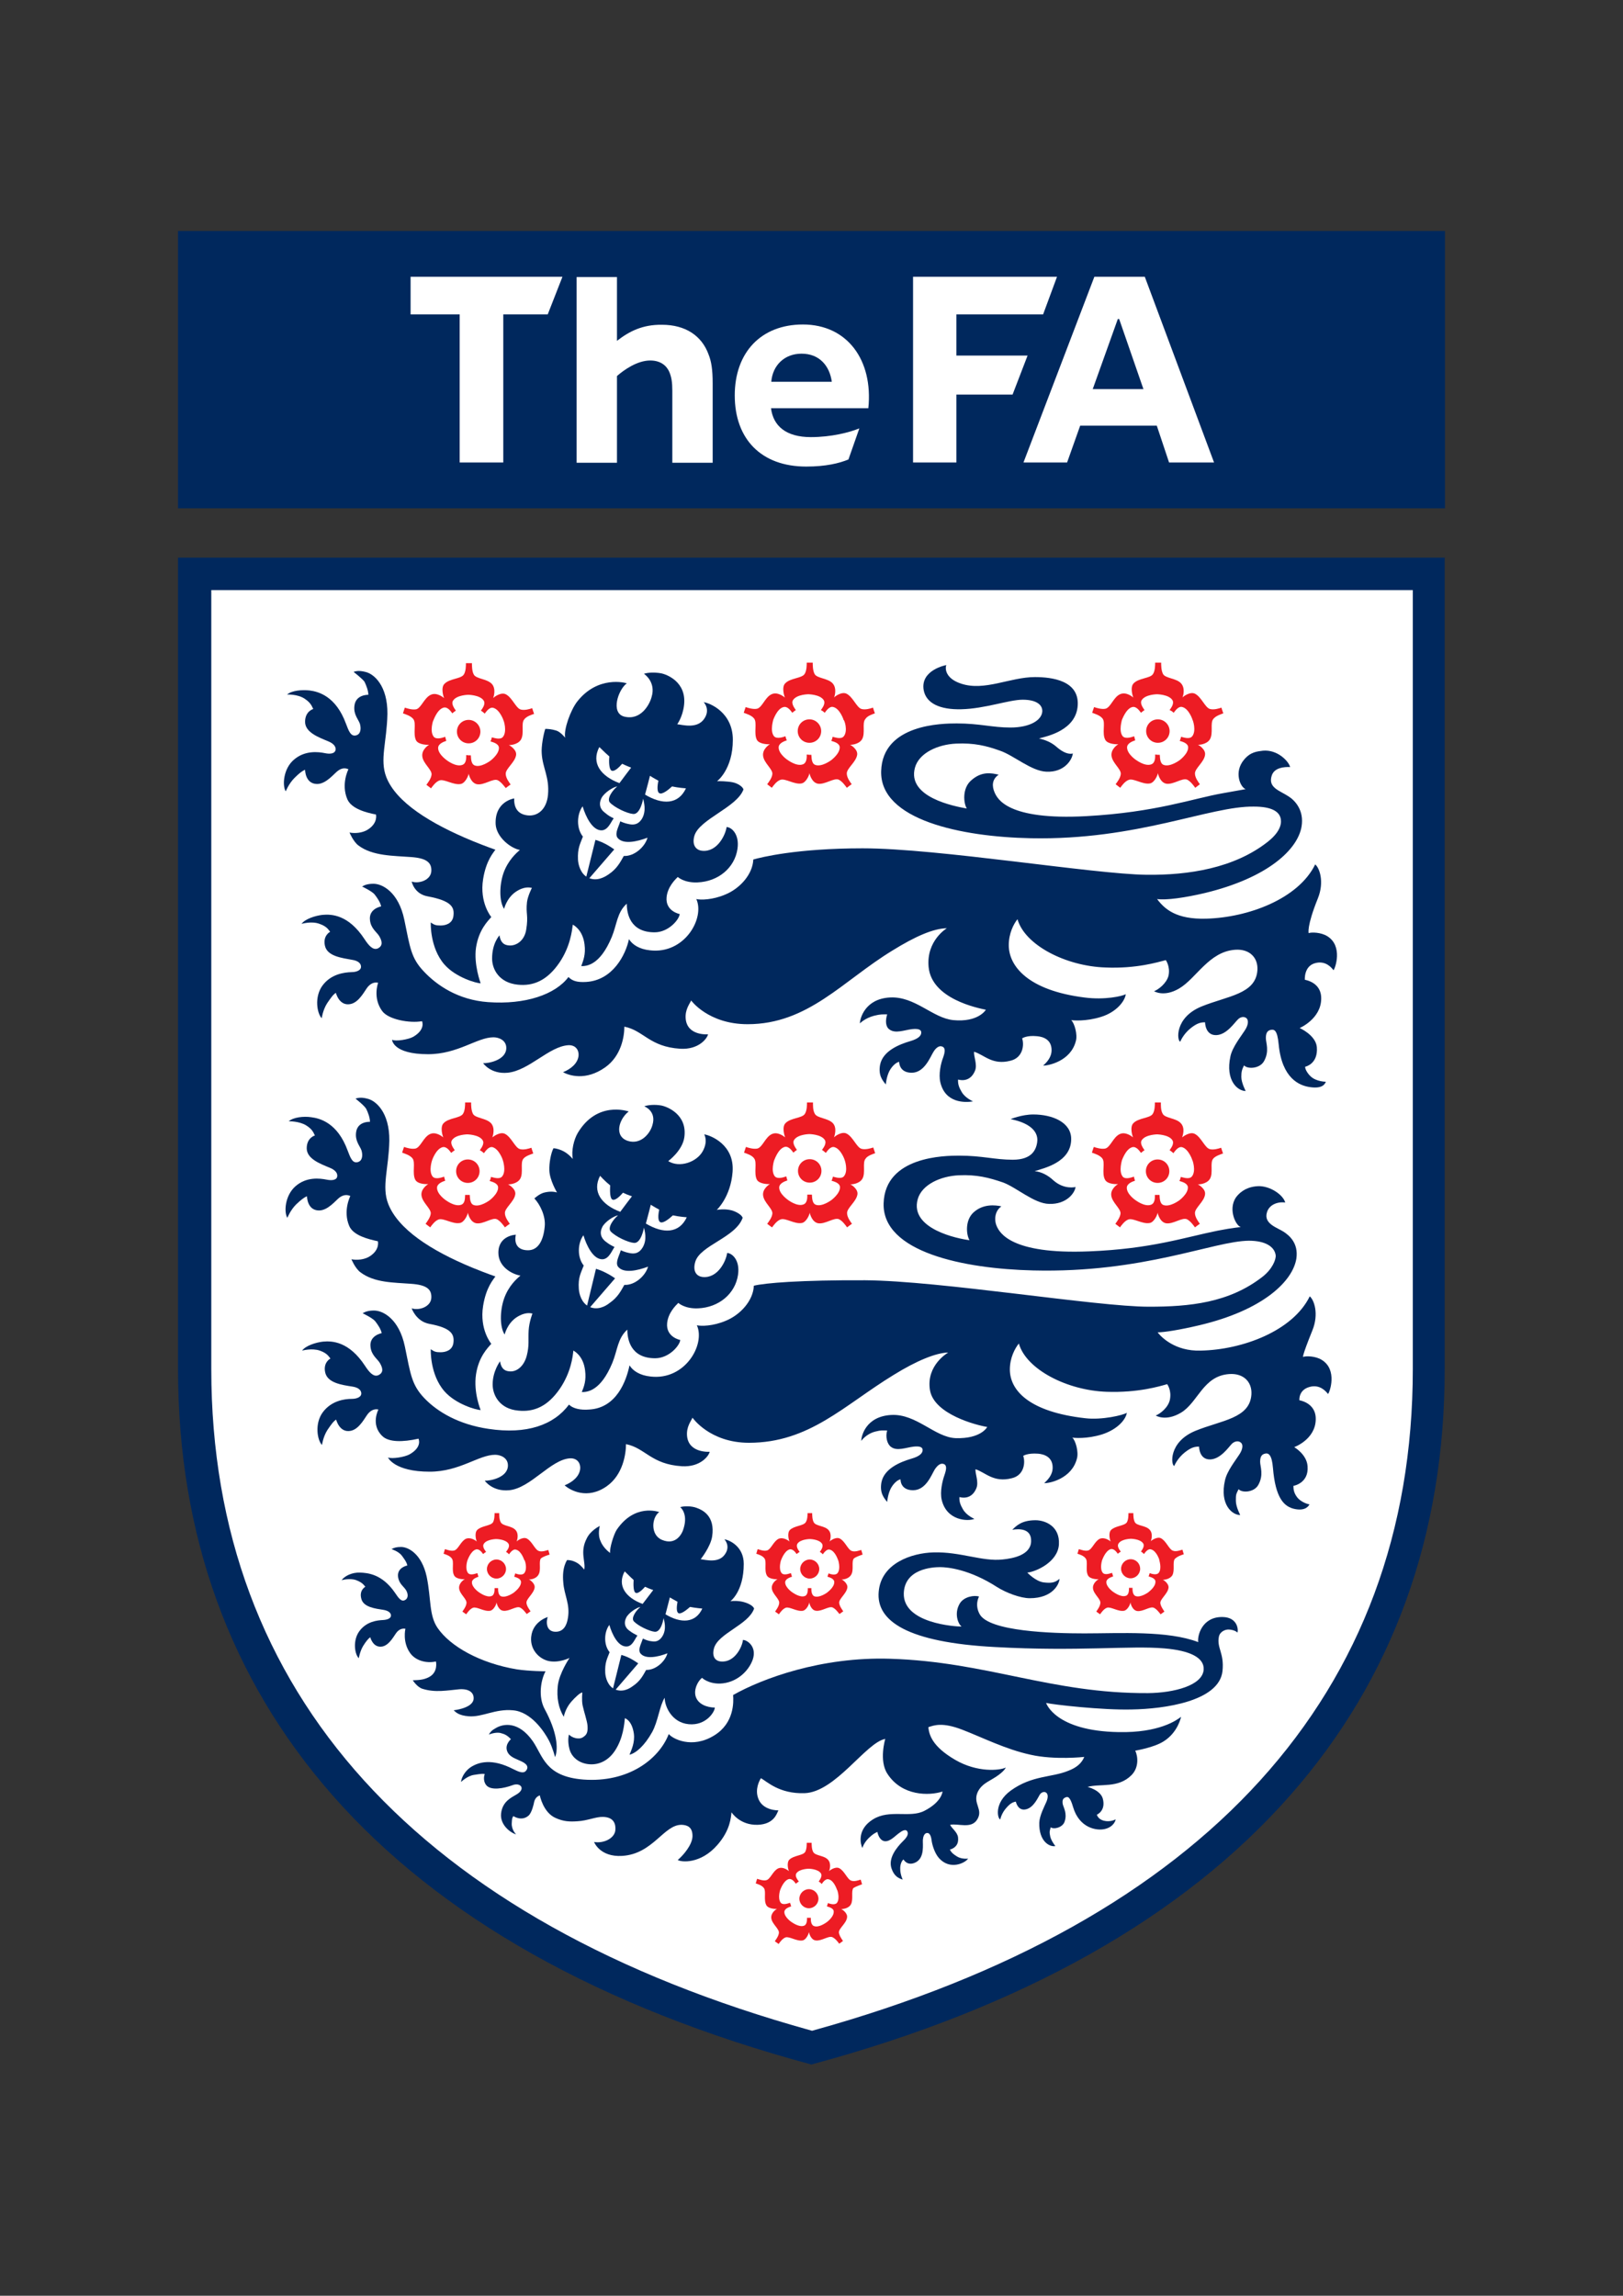 <?xml version="1.0" encoding="UTF-8"?> <svg xmlns="http://www.w3.org/2000/svg" xmlns:xlink="http://www.w3.org/1999/xlink" version="1.1" id="Layer_1" x="0px" y="0px" viewBox="0 0 595.3 841.9" style="enable-background:new 0 0 595.3 841.9;" xml:space="preserve"><rect x="0" y="0" width="595.3" height="841.9" fill="#333333" stroke="none"/> <style type="text/css"> .st0{fill:#00285D;} .st1{fill:#FFFFFF;} .st2{fill:#ED1C24;} </style> <g id="text4313"> </g> <g> <rect x="65.3" y="84.7" class="st0" width="464.7" height="101.7"></rect> <polygon class="st1" points="150.6,101.5 150.6,115.3 168.6,115.3 168.6,169.6 184.6,169.6 184.6,115.3 200.9,115.3 206.3,101.5 "></polygon> <path class="st1" d="M226.3,125v-23.4h-14.8v68.1h14.8v-31.8c2.5-2.2,7.4-5.7,12.2-5.7c3.8,0,6,1.9,7,4.2c0.8,1.9,1.1,3.8,1.1,6.9 v26.4h14.8v-29.1c0-5.2-0.5-8.1-1.5-10.6c-2.5-6.9-8.5-10.9-17.1-10.9C235.7,119,230.8,121.5,226.3,125"></path> <polygon class="st1" points="350.8,130.4 350.8,115.3 382.6,115.3 387.7,101.5 334.9,101.5 334.9,169.6 350.8,169.6 350.8,144.7 371.4,144.7 376.9,130.4 "></polygon> <path class="st1" d="M294.5,119c-15.4,0-25,10.3-25,26c0,16,9.7,26.1,26.2,26.1c7.2,0,12.1-1.2,15.5-2.6l4-11.4 c-3.7,1.5-10.3,3.2-17.8,3.2c-9.1,0-13.8-4.1-14.6-10.6h35.7C320.3,132.1,310.8,119,294.5,119 M282.9,140 c0.5-6.1,4.9-10.3,11.1-10.3c6.6,0,10.3,4.5,11.1,10.3H282.9z"></path> <path class="st1" d="M419.9,101.5h-18.5l-26,68.1h16l4.8-13.5h28.1l4.5,13.5h16.5L419.9,101.5z M400.8,142.7L410,117h0.5l8.9,25.7 H400.8z"></path> <path class="st1" d="M522.5,503.4c0,121.1-77.6,206.7-224.3,247.3l-0.3,0.1h-0.2h-0.1l-0.3-0.1C150.5,710.1,72.9,624.5,72.9,503.4 V211.9h449.5V503.4z"></path> <path class="st0" d="M65.3,204.5v297.7c0,60.8,19.1,113.4,56.6,156.1c39.3,44.8,98.5,78,175.7,98.8 c77.3-20.8,136.4-54.1,175.7-98.8c37.6-42.7,56.6-95.3,56.6-156.1V204.5H65.3z M518.2,502.1c0,118.8-76,202.6-219.9,242.5l-0.3,0.1 h-0.2h-0.1l-0.3-0.1C153.6,704.7,77.5,620.9,77.5,502.1V216.4h440.7V502.1z"></path> <path class="st0" d="M249.5,552.7c1.2-0.4,4.1-0.5,6.1,0.3c1.9,0.7,6.8,2.8,5.6,10.5c-0.6,3.8-4.2,8.3-4.2,8.3 c1.8,0.2,6.6,1.6,8.9-1.8c2.2-3.1-0.2-5.5-0.2-5.5c2,0.3,7.1,2.7,7.1,9c0,10.2-4.9,13.7-4.9,13.7c0.4-0.1,3-0.3,5.2,0.4 c1.7,0.5,3.2,1.4,3.5,2.3c-2.1,6-13.1,9-14.7,14.5c-0.8,2.8,0.2,4.7,2.5,4.9c5.1,0.5,7.9-5.5,8.1-7.9c1.6,0,5.2,2.5,3.6,7.2 c-1.6,4.5-6.2,8.6-12,8.8c-4.4,0.1-6.6-2.1-6.6-2.1c-1.6,1.2-3.9,5.4-1.5,8.4c2.1,2.6,6.2,2.5,6.2,2.5c-0.1,1.7-3.3,6.7-9.6,6.1 c-6.2-0.6-8.8-6.5-8.8-9.7c-1.9,3-2.4,8.6-4.6,12.6c-2.8,5-5.9,7.7-8.3,8.3c0.7-1.8,2-4.4,1.6-7.7c-0.7-5-3.3-5.7-3.3-5.7 c-0.2,2-0.6,7.2-3.5,11.7c-2.4,3.8-5.9,5.4-9.3,5.2c-3.9-0.2-6.9-2.6-7.6-5.9c-0.4-1.6-0.5-3.7-0.1-5c1,1.1,3.5,2,5.1,1 c1.2-0.8,1.9-1.5,1.7-4.2c-0.1-1.7-1.3-5.1-1.8-7.5c-0.4-2-0.1-4.7-0.1-4.7c-0.7-0.1-2.6,1.7-4.1,3.4c-2.3,2.7-2.7,5.5-2.7,5.5 c-1.9-3.1-2.7-7-2.2-11.4c0.5-4.6,4.3-10.2,4.3-10.2s-4,2-7.8,1.1c-2.9-0.7-6.1-3.4-6.3-7.6c-0.2-6.7,6.1-8.5,6.1-8.5 c-0.6,1.6-0.7,5.4,2.9,5.4c3,0,4.1-2.5,4.5-5c0.9-5.2-1.4-8.4-1.7-13.2c-0.2-2.2-0.2-5.5,1.4-8.1c1,0,2.2,0.2,3.6,1 c1.2,0.6,2.7,2.5,2.7,2.5c0.6-2.9-1.7-6.4,0.9-11.4c1.4-3,4.8-4.6,4.8-4.6s-0.9,3.2,0.3,5.6c1,2.6,3.5,4.3,3.5,4.3 c-0.3-1.6,1.3-6.8,2.4-8.5c6.6-9.7,15.2-6.6,15.6-6.5c-2.8,2-3.3,8.4,1,10.2c5,2.1,7.4-2,8-4.4 C252.4,554.9,249.5,552.7,249.5,552.7"></path> <path class="st1" d="M253.1,589.3c-1.4,1.2-3.3,2.7-4.2,2.3c-0.9-0.4-0.7-2.5-0.4-4.2c-1.7-0.9-2.8-1.6-2.8-1.6s-1.1,4.3-1.6,6.2 c5.6,3.4,11,3.3,13.5-2.1C257.6,589.9,255.2,589.7,253.1,589.3"></path> <path class="st1" d="M232.4,579.4c-0.1,1.8-0.1,4.2,0.7,4.7c0.9,0.5,2.4-1,3.5-2.2c1.7,0.8,3,1.2,3,1.2s-2.7,3.5-3.9,5.1 c-6.2-2.3-9.4-6.7-6.6-11.9C229.2,576.2,230.8,578,232.4,579.4"></path> <path class="st1" d="M225.3,619.4c-2.4-1.2-3.2-4.2-3.3-5.9c-0.2-3.8,0.7-5.2,1.6-7.6c-2.3-2.8-2-7.5-0.1-10c1,3.4,3.2,8.1,6.4,7.9 c2.1-0.1,2.9-2.7,3.9-4c-1.2-0.7-1.5-0.7-3.1-1.9c-1.6-1.2-1.9-2.9-1-4.7c0.9-1.8,3.9-3.7,5.2-3.9c-1.4,1.1-3.6,4-2.4,5.3 c1.6,1.7,5.7,3.6,7.6,3.8c2.5,0.3,3.3-5,3.3-5c0.2,0.9,1.2,3.9-0.4,6.6c-1,1.6-2.2,2.2-3.9,1.9c-1-0.1-1.8-0.3-3.3-1 c-0.6,1.9-1.8,3.8-1,5.3c1.8,2.5,6.7,1.4,10,0.1c-0.8,3-4.3,6.2-7.8,6.1c-1.1,1.9-2.1,4.1-5,6C230.8,619.3,228.2,620.8,225.3,619.4 "></path> <path class="st0" d="M129.7,246.4c1.1-0.4,2.3-0.5,4.3,0c3.2,0.7,8.2,5.1,8.1,15.4c-0.2,10.3-2.9,16.8-0.4,23.2 c3.6,9.2,16.1,17,31.6,23.4c5.4,2.2,8.4,3.2,8.4,3.2c-0.7,1.1-3.4,3.9-4.5,10.8c-1.4,8.7,3,13.9,3,13.9c-1.3,1.5-4.6,4.7-5.6,11.2 c-0.9,6.2,1.7,13.1,1.7,13.1c-1.5,0-9.1-2.1-13.3-6.9c-5.4-6.2-5-15.4-5-15.4c1.3,0.9,1.9,1.1,3.6,1.1c1.7,0,4.3-0.6,4.7-3.4 c0.4-3.1-0.3-5.6-9.5-7.3c-4.9-0.9-5.8-5.4-5.8-5.4c2.8,0.9,7-0.6,7.2-3.8c0.2-3.2-1.8-4.8-7.4-5.2c-6.3-0.5-14.2-0.3-19.4-4.3 c-1.9-1.5-3.2-4.7-3.2-4.7c1.9,0.4,4.9,0.2,6.9-1.2c3.6-2.4,2.8-5.4,2.8-5.4c-3.6-0.7-9-2.1-10.5-5.6c-2.4-5.6,0.4-11,0.4-11 c-1.3-0.6-2.6-0.4-3.9,0.6c-1.3,0.9-4.3,4.9-7.7,4.8c-4.3-0.1-4.3-5.2-4.3-5.2c-1.1,0.4-2.3,1.4-3.9,3c-2.1,2.1-3.2,4.9-3.2,4.9 c-1.3-2.1-0.9-8.3,3-11.6c4-3.5,9-2.9,11.4-2.4c1.9,0.4,3.7,0.2,3.9-1.3c0.1-1.1-0.7-2.2-2.6-3c-3.6-1.5-8.6-3.3-8.6-7.2 c0-3.9,3-4.7,3-4.7c-0.4-0.6-0.6-2.1-3.2-3.8c-2.6-1.7-6.4-1.5-6.4-1.5c1.7-1.5,5.5-1.8,8.2-1.5c3.3,0.4,9.7,2.1,13.4,12.2 c1,2.6,1.7,4.7,3.6,4.3c1.9-0.4,2-2.6,1.5-4.3c-0.6-1.7-2.4-3.4-2-6.6c0.5-4.2,5.1-4,5.1-4c0-1.5-0.7-3.3-1.4-4.8 C132.8,248.8,129.7,246.4,129.7,246.4"></path> <path class="st0" d="M151.6,380.2c4.6-2.7,3.2-5.7,3.2-5.7c-4.6,0.8-12.3-0.6-14.6-3.7c-3.6-4.9-1.5-10.4-1.5-10.4 c-1.4-0.3-2.6,0.2-3.7,1.4c-1.1,1.2-3.1,5.7-6.4,6.4c-4.2,0.9-5.4-4.1-5.4-4.1c-1,0.6-1.9,1.9-3.2,3.8c-1.6,2.5-2,5.5-2,5.5 c-1.7-1.7-2.8-7.8,0.3-12c3.2-4.3,8.1-4.8,10.6-4.9c1.9,0,3.7-0.7,3.5-2.2c-0.1-1.1-1.2-2-3.2-2.3c-3.8-0.7-9.1-1.3-10-5.1 c-0.9-3.8,1.9-5.2,1.9-5.2c-0.5-0.5-1-1.9-3.9-2.9c-2.9-1.1-6.6,0-6.6,0c1.3-1.8,5-3,7.7-3.3c3.3-0.3,9.5-0.1,15.4,8.9 c1.5,2.3,3.1,4.2,4.9,3.4c2-1,1.5-2.8,0.5-4.5c-0.9-1.5-3.1-2.8-3.4-5.9c-0.5-4.2,4.1-5,4.1-5c-0.3-1.5-1.4-3.1-2.4-4.4 c-1-1.2-4.6-2.9-4.6-2.9c1-0.6,2.2-1,4.2-1c3.3,0,9.2,3.1,11.3,13.2c2.1,10.1,2.4,14,7.2,19c4.7,5,12.5,10.4,23.5,11.2 c13.7,1,24.7-2.8,29.5-9.2c1.4,1.4,3.1,2,6.5,1.8c9.8-0.6,14.5-10,15.7-15.7c1.2,2,3.8,3.7,7.7,4.1c12.7,1.5,20.2-11.8,17-18.8 c1.6,0.4,6,0.3,10.5-1.6c5.5-2.2,10.2-7.5,10.4-12.9c2.8-0.8,15.9-4.1,40.1-4.1c27.7,0,84.9,9.5,104.1,9.7 c15.4,0.2,32.2-2.4,44.5-12.1c4.2-3.3,5.1-6.2,4.8-8.2c-0.4-3-3.6-4.7-9.8-4.7c-16.2-0.3-42.7,12.4-81.9,11.6 c-25.5-0.5-55.4-6.7-54.9-24.6c0.5-17.3,22.5-17.5,27.7-17.5c8.5,0,13,1.5,19.7,1.5c7.2,0,11.5-2.7,11.7-5.9 c0.1-2.4-2.1-4.3-7.2-4.3c-5,0-13.8,3.3-22.5,3.5c-7.9,0.2-12.9-2.2-13.8-7c-1.3-7.4,8.2-9.2,8.3-9.2c-0.5,1.2-0.4,4.9,5.4,6.8 c8.6,2.9,18-2.4,27.1-2.4c6.3,0,16.2,1.3,15.7,10.3c-0.5,9.2-11.2,11.4-14.2,12.2c2.1,0.5,4.3,1.3,6.2,2.9c4,3.6,6.2,2.6,6.2,2.6 c-0.2,2.2-3,7-9.7,6.7c-5.5-0.2-12-6-17-7.7c-5-1.8-9.5-2.9-16.1-2.6c-6.7,0.3-13.6,3.4-15.1,8.8c-3,10.9,14.5,14.2,19,15 c-1.2-2-1.7-7.3,1.5-10.2c3.9-3.6,7.6-2.8,10.2-2.2c-2.5,1.7-2.5,4.2-1.5,6.5c1,2.2,4.5,10.3,33.7,8.7c25.5-1.4,39.1-6.5,50-8.4 c6.7-1.2,8.4-1.5,8.4-1.5c-2-0.7-4.4-6.3-0.6-10.8c2.4-2.9,4.8-3,6.9-3.3c5.4-0.5,9.5,3.9,10,6c-2.2-0.1-5.7,0.2-6.7,3 c-1.6,4.6,2.9,5.6,6.2,7.8c2.2,1.4,5.7,5,4.7,11c-1.4,8.4-12.3,18.8-35.5,24.4c-7.2,1.7-14.2,2.7-17.5,2.2c2.8,3.7,7,7.5,18,7.2 c15.3-0.4,33.8-7.2,40-19.9c1.6,1.3,3.4,6.4,1,12.4c-4.2,10.4-3.4,12.8-3.4,12.8c1.1-0.4,4.5-0.3,6.8,1.1c5.9,3.6,2.9,12,2.3,12.5 c-0.8-1.1-3-3.6-6.7-2.6c-4.2,1.1-3.8,6.1-3.8,6.1c3.3,0.7,6.1,2.8,6,7c-0.1,7.4-7.9,10.7-7.9,10.7s5.9,2.6,6.3,7 c0.5,6.3-4.3,7.2-4.3,7.2c0,1.1,1.1,2.7,2.1,3.6c2.1,1.9,5.5,1.9,5.5,1.9c-0.3,0.8-1.2,2.6-5.6,2c-4.1-0.5-10.5-3.2-11.7-15.7 c-0.5-5.3-1.6-5.6-3-5.3c-1.2,0.3-1.7,1.2-1.7,3c0,1.7,1.4,4.8-0.7,8.5c-1.6,2.8-6.1,2.9-7.3,1.5c-0.8,1.5-1,2.5-1,4.2 c0,2.2,1.6,5.2,1.6,5.2c-3,0-7.5-3.9-5.6-12.7c0.7-3.4,4-7.5,5.2-9.4c1.5-2.2,1.4-3.8,0.8-4.5c-0.8-0.8-2.2-0.7-3.2,0.3 c-1.3,1.2-4.1,5.6-7.9,5.8c-4.2,0.2-4.2-4.7-4.2-4.7c-1.6,0-2.9,0.3-5.2,2.1c-2.8,2.2-3.9,5-3.9,5c-1.2-0.2-2.2-8.8,7.8-12.9 c9.6-3.9,19.9-4.5,20.5-13.3c0.3-4.7-3-7.9-8.2-7.5c-9.6,0.7-14.2,10.5-20.5,14.2c-5.6,3.3-9.2,1-9.2,1c1.6-0.6,4.6-2.9,5.3-5.7 c0.7-3.4-1-5.7-1-5.7c-2.8,0.7-10.7,3.2-22.2,2.7c-14.5-0.5-29.5-8.2-32.2-17.7c-1.4,1.7-3.2,5.2-3.2,9.5c0,7.8,7.2,16.6,27.7,19.2 c7.6,1,14-0.5,15.2-1.2c-0.2,2.3-3.2,6.5-9,8.3c-5.7,1.8-10.5,1.3-11,1.2c1.2,1.1,2.4,5.3,1.7,7.7c-1.9,7.4-10.1,9-12,9 c1.3-1.2,3.1-3,3.1-5.7c0-3.9-3.1-4.9-5.3-5.1c-3.9-0.4-5.5,0.8-5.5,0.8c0.8,2.2,0.4,7.1-4.3,8.2c-6.6,1.7-9.5-2.1-13.3-3.3 c-0.3,1.5,1.3,4.7,0.3,7c-1.2,2.9-3.5,3.9-6.2,3.2c-0.1,1.9,0.5,3.1,1.3,4.5c1.3,2.3,4.2,3.5,4.2,3.5c-2.9,0.5-10.2,0.7-12-7 c-0.7-3,0.2-7,1-9c0.7-2,1-3.6-0.3-4.1c-1.2-0.5-2.4,0.6-3.2,1.9c-1.2,1.9-3.3,7.7-8,7.7c-4.7,0-4.6-4-4.6-4 c-1.1,0.2-2.6,1.5-3.6,3.4c-1.1,2.2-1.3,4.9-1.3,4.9c-1.2-1.5-2.8-3.3-2.1-7.2c1-5.1,7-7.5,11.1-8.7c3.1-0.9,4.1-2.1,4-3.3 c-0.1-1-1.3-1.3-3.3-1.1c-2.8,0.3-6.2,1.8-8.4,0.1c-1.4-1-1.5-3.2-0.8-5.5c-1.7,0-2.4-0.1-4.8,0.5c-3.4,0.9-5.2,2.8-5.2,2.8 c0-1.7,1.8-9,11-9.5c9.2-0.5,15.6,7.5,23.2,8.3c9.3,0.9,12-3.8,12-3.8c-2.8-0.6-19.9-3.9-21-15.7c-0.9-9.7,6.7-14.2,6.7-14.2 c-5,0.1-11.6,3-20,8.2c-18.2,11.1-30.9,27-53.1,27c-14.4,0-20.7-8.7-20.7-8.7c-0.5,1.2-2.3,3.3-2,6.7c0.6,6.4,8.2,5.7,8.2,5.7 c-0.3,1.5-3.4,5.7-10.2,5.3c-11.3-0.7-13.4-6.7-20.5-8.1c0,3.6-1.1,10.7-7,14.9c-7.2,5.1-13.3,3-15.5,1.8c3-1.2,5.4-3.3,5.7-6 c0.2-1.9-0.9-4-3.7-3.9c-7.1,0.4-14.4,9.3-22.3,10.1c-6.2,0.6-9-3.5-9-3.5c1.9,0.1,8.5-1.1,8.5-5.6c0-2.8-2.7-3.9-4.7-3.9 c-6,0-13,6.2-24,6.2c-13,0-13.2-5.3-13.2-5.3C145.1,382,149.9,381.2,151.6,380.2"></path> <path class="st0" d="M236.3,405.7c1.4-0.5,3.9-0.7,6.2-0.3c2.2,0.4,9.7,3.3,8.5,11.7c-0.7,4.9-5.9,8.7-5.9,8.7 c4.1,2.6,10.5,0.4,12.7-3.7c2-3.7,0.5-6.1,0.5-6.1c2.2,0.3,11.2,3.7,10.4,13.8c-0.7,9.2-5.8,13.9-5.8,13.9c0.4-0.1,3-0.5,5.6,0.2 c1.9,0.6,3.6,1.7,3.9,2.7c-2.6,7.3-15.7,10.1-17.4,16.2c-0.9,3.1,0.2,5.2,2.7,5.5c5.7,0.6,8.7-6.1,9-8.8c1.7,0,4.8,2.5,4,8 c-1,6.9-7,12-14.7,12.3c-4.9,0.2-7.2-2-7.2-2c-1,1-3.7,3.6-4.1,7.4c-0.5,5.2,4.8,6.2,4.8,6.2c-0.1,1.9-4,6.7-9.2,6.7 c-9,0-10.2-6.9-10.2-10.5c-3.6,3.2-3.6,7.6-5.5,12.2c-4.4,10.6-9.4,10.7-11.2,10.7c0.8-2,1.7-4.2,1.2-8c-0.7-5.6-4.3-7.2-4.3-7.2 c-0.2,2.2-0.9,8-4.9,13.9c-4.5,6.6-9.6,8.7-15.3,8.1c-6.8-0.6-9.4-5.6-9.4-9.6c0-4.9,2.7-8.4,2.7-8.5c0.3,1.7,0.9,3.5,3.4,3.7 c2.5,0.3,5.3-1.6,6.4-5.7c1-3.9,0.5-5.7,0.7-9.3c0.2-3.2,1.4-6.2,1.4-6.2c-0.7-0.1-2.7-0.7-6,1.5c-3.3,2.3-4.2,6.2-4.2,6.2 c-1.8-2.7-1.8-8.6-0.2-13.2c1.7-4.8,4.8-7.4,6-8.4c-3.4-0.6-8.1-3.4-8.1-8.4c0-6.4,6.4-6.6,6.4-6.6c-0.6,2.9,0.3,5.6,4.3,5.7 c3.8,0.1,5.8-3.4,6.3-8.7c0.4-3.8-1.7-8.1-3.8-10.3c0,0,1.7-1.6,3.4-2.1c1.9-0.5,3.5-0.5,4.9-0.1c0,0-2.7-4.5-2.8-8.1 c-0.1-2.8,0.6-6.4,1.5-8.1c1.1,0,2.8,0.6,3.7,1.1c2.1,1.1,3.5,3,3.4,2.8c-0.6-3,0.4-7.1,1.8-9.5c7.1-11.9,18.3-8,18.7-7.9 c-3.6,2.8-5.5,9.1-0.3,10.8c4.8,1.5,8.2-2.8,9-5.8C240.9,407.4,236.3,405.7,236.3,405.7"></path> <path class="st1" d="M246.8,445.7c-1.5,1.4-3.6,3-4.6,2.5c-1-0.5-0.8-2.8-0.4-4.6c-1.9-1-3.1-1.8-3.1-1.8s-1.2,4.8-1.8,6.9 c6.3,3.8,12.2,3.7,15-2.3C251.8,446.4,249.1,446.2,246.8,445.7"></path> <path class="st1" d="M223.8,434.7c-0.1,2.1-0.1,4.7,0.8,5.2c1,0.5,2.7-1.1,3.9-2.5c1.9,0.9,3.3,1.3,3.3,1.3s-3,3.9-4.3,5.7 c-6.9-2.6-10.4-7.4-7.4-13.2C220.1,431.2,221.9,433.2,223.8,434.7"></path> <path class="st1" d="M215.9,479.1c-2.6-1.3-3.5-4.6-3.6-6.5c-0.3-4.2,0.8-5.8,1.8-8.5c-2.5-3.1-2.2-8.3-0.1-11.1 c1.1,3.7,3.6,9,7.1,8.8c2.3-0.2,3.3-3.1,4.3-4.5c-1.4-0.7-1.7-0.8-3.4-2.1c-1.7-1.4-2.1-3.2-1.1-5.2c1-2,4.3-4.1,5.8-4.3 c-1.5,1.2-4,4.4-2.7,5.9c1.8,1.9,6.3,4,8.5,4.2c2.7,0.3,3.7-5.6,3.7-5.6c0.2,1,1.3,4.3-0.5,7.3c-1.1,1.8-2.5,2.4-4.4,2.1 c-1.1-0.2-2-0.4-3.6-1.1c-0.6,2.1-2,4.3-1.1,5.9c2,2.8,7.4,1.5,11.1,0.1c-0.9,3.3-4.8,6.9-8.7,6.7c-1.2,2.1-2.4,4.6-5.5,6.7 C222,479.1,219,480.7,215.9,479.1"></path> <path class="st0" d="M130.4,402.9c1.1-0.4,2.4-0.5,4.3,0c3.2,0.7,8.2,5.1,8.1,15.4c-0.2,10.3-2.9,16.8-0.4,23.2 c3.6,9.2,15.4,17,30.9,23.4c5.4,2.2,8.4,3.2,8.4,3.2c-0.7,1.1-3.4,3.9-4.5,10.8c-1.4,8.7,3,13.9,3,13.9c-1.3,1.5-4.6,4.7-5.6,11.2 c-1,6.7,1.7,13.1,1.7,13.1c-1.5,0-9.1-2.1-13.3-6.9c-5.4-6.2-5-15.4-5-15.4c1.3,0.9,1.9,1.1,3.6,1.1c1.7,0,4.3-0.6,4.7-3.4 c0.4-3.1-0.6-5.5-8.8-7c-4.9-0.9-6.5-5.7-6.5-5.7c2.8,0.9,7-0.6,7.2-3.8c0.2-3.2-1.7-4.8-7.4-5.2c-6.3-0.5-13.5-0.3-18.7-4.3 c-1.9-1.5-3.2-4.7-3.2-4.7c1.9,0.4,4.9,0.2,6.9-1.2c3.6-2.4,2.8-5.4,2.8-5.4c-3.6-0.8-9-2.1-10.5-5.6c-2.4-5.6,0.4-11,0.4-11 c-1.3-0.6-2.6-0.4-3.9,0.5c-1.3,0.9-4.3,4.9-7.7,4.8c-4.3-0.1-4.3-5.2-4.3-5.2c-1.1,0.4-2.3,1.4-4,3c-2.1,2.1-3.2,4.9-3.2,4.9 c-1.3-2.1-0.9-8.2,3-11.6c4-3.5,8.9-2.9,11.4-2.4c1.9,0.4,3.8,0.2,3.9-1.3c0.1-1.1-0.7-2.2-2.6-3c-3.6-1.5-8.6-3.3-8.6-7.2 c0-3.9,3-4.7,3-4.7c-0.4-0.6-0.6-2.1-3.2-3.7s-6.4-1.5-6.4-1.5c1.7-1.5,5.5-1.9,8.2-1.5c3.3,0.4,9.7,2.1,13.4,12.2 c1,2.6,1.7,4.7,3.6,4.3c1.9-0.4,2-2.6,1.5-4.3c-0.6-1.7-2.4-3.4-2-6.6c0.5-4.2,5.1-3.9,5.1-3.9c0-1.5-0.7-3.4-1.4-4.8 C133.5,405.3,130.4,402.9,130.4,402.9"></path> <path class="st0" d="M150.3,533.3c4.7-2.7,3.2-5.7,3.2-5.7c-5.8,1.3-10.9,1.3-13.2-0.9c-4.5-4.2-1.5-9.8-1.5-9.8 c-1.4-0.3-2.6,0.2-3.7,1.4c-1.1,1.2-3.1,5.7-6.4,6.4c-4.2,0.9-5.4-4.1-5.4-4.1c-1,0.6-1.9,1.9-3.2,3.8c-1.6,2.5-2,5.5-2,5.5 c-1.7-1.7-2.8-7.8,0.3-12c3.2-4.3,8.1-4.9,10.6-4.9c1.9,0,3.7-0.7,3.5-2.2c-0.1-1.1-1.2-2-3.2-2.3c-3.8-0.6-9.1-1.3-10-5.1 c-0.9-3.8,1.9-5.2,1.9-5.2c-0.5-0.5-1-1.9-3.9-2.9c-2.9-1-6.5,0-6.5,0c1.3-1.8,5-3,7.7-3.3c3.3-0.3,9.5-0.1,15.4,8.9 c1.5,2.3,3.1,4.2,4.9,3.4c2.1-1,1.5-2.8,0.5-4.5c-0.9-1.5-3.1-2.8-3.4-5.9c-0.5-4.2,4.1-5,4.1-5c-0.3-1.5-1.4-3.1-2.4-4.4 c-1-1.2-4.6-2.9-4.6-2.9c1-0.6,2.2-1,4.2-1c3.3,0,9.2,3.1,11.3,13.2c2.1,10.1,2.4,14,7.2,19c4.8,5,12.6,9.6,23.5,11.2 c14,2.1,23.9-1.4,29.5-8.9c1.4,1.4,4.1,2.1,7.5,1.8c9.9-0.6,13.5-10.4,14.7-16.2c1.2,2,3.8,3.7,7.7,4.1c12.7,1.5,20.2-11.8,17-18.8 c1.6,0.4,6,0.3,10.5-1.6c5.5-2.2,10.2-7.5,10.4-12.9c4-1,17.1-2.1,40.8-2c27.7,0.2,84.9,9.7,104.1,9.7c14.9,0,29.4-1.4,41.7-11 c3.6-2.8,5-6.4,4.8-7.9c-0.4-3-3.6-5.3-9.8-5.3c-13,0.1-38.6,11.9-79.1,10.9c-25.5-0.6-55.4-6.7-54.9-24.6 c0.5-17.3,22.5-17.5,27.7-17.5c8.5,0,13,1.5,19.7,1.5c7.2,0,8.5-3.9,8.9-6.2c0.4-2.4-0.4-5.5-5.8-7.6c-1.5-0.6-3.9-1.1-3.9-1.1 s4.1-1.7,8.3-1.7c6.9,0,13.9,2.8,13.9,9c0,8.6-10.1,10.7-13.4,11.8c2.5,0.2,5,1.6,6.8,3.3c4,3.6,8.2,2.5,8.2,2.5 c-0.3,2.3-3.4,6.4-9.7,6.2c-5.5-0.1-12-6.1-17-7.9c-5-1.7-9.5-2.9-16.1-2.6c-6.7,0.3-13.6,3.4-15.1,8.8c-3,10.9,14.8,14.5,19,15 c-1.2-2-1.7-7.3,1.5-10.2c3.5-3.2,8-2.7,10.2-2.2c-2.5,1.7-2.7,5.1-1.7,7.3c1,2.2,5,10.4,33.9,9.2c22.7-0.9,34.8-5.1,47.2-7.6 c5.7-1.1,8.4-1.3,8.4-1.3c-2-0.6-5.1-7.4-1.1-11.7c2.3-2.5,5.1-3.2,7.4-3.3c4.4-0.2,9.3,3.2,10,6c-2.8-0.4-5.9,0.8-6.7,3.6 c-1.3,4.2,3.8,5.6,6.1,7.1c2,1.3,5.5,4.1,4.7,9.8c-1.3,8.4-12.3,19-35.6,24.5c-7.2,1.7-12.9,2.6-15.3,2.6c1.2,1.6,6.3,7,15.8,6.7 c15.3-0.3,33.8-7.2,40-19.9c1.6,1.3,3.4,6.4,1,12.4c-4.2,10.4-3.4,9.8-3.4,9.8c1.1-0.4,4.6-0.3,6.8,1.1c5.9,3.6,2.9,12,2.3,12.5 c-0.8-1-3-3.6-6.7-2.6c-4.2,1.1-3.8,4.9-3.8,4.9c3.3,0.7,6.1,2.9,6,7c-0.1,7.4-7.9,10.2-7.9,10.2s4.6,2.6,4.9,7 c0.5,6.3-5.2,7.2-5.2,7.2c0,1.5,0.3,2.6,1.1,3.8c1.5,2.3,4.6,3,4.8,3c-0.2,0.3-1.2,2.5-5.3,1.7c-4.1-0.8-7.2-4.1-8.1-15.1 c-0.4-4.8-1.6-5.6-3-5.2c-1.2,0.3-1.7,1.2-1.7,3c0,1.7,1.4,4.8-0.7,8.5c-1.6,2.8-6.1,2.9-7.2,1.5c-1,2-1,2-1,4.3 c0,2.2,1.6,5.2,1.6,5.2c-3,0-7.6-3.9-5.6-12.7c0.7-3.4,4-7.5,5.2-9.4c1.5-2.2,1.4-3.8,0.7-4.4c-0.8-0.8-2.2-0.7-3.3,0.3 c-1.2,1.2-4.1,5.6-7.9,5.8c-4.2,0.2-4.2-4.7-4.2-4.7c-1.6,0-2.9,0.3-5.2,2.1c-2.8,2.2-3.9,5-3.9,5c-1.2-0.2-2.2-8.8,7.8-12.9 c9.6-3.9,19.9-4.5,20.5-13.3c0.3-4.7-3-7.9-8.2-7.5c-9.6,0.7-11.4,10.5-17.7,14.2c-5.6,3.3-9.2,1-9.2,1c1.6-0.6,4.6-2.9,5.2-5.8 c0.7-3.5-1-5.7-1-5.7c-2.8,0.8-10.7,3.2-22.2,2.8c-14.5-0.5-29.5-8.2-32.2-17.7c-1.4,1.7-3.3,5.2-3.3,9.5c0,7.7,7.1,15.6,27.7,17.9 c6.1,0.7,13.8-1.1,15.2-2c-0.3,2.3-3.2,6-9,7.9c-5.7,1.8-10.5,1.3-11,1.2c1.2,1,2.4,5.3,1.7,7.7c-1.9,7.4-10.1,9.1-12,9 c1.3-1.2,3.1-3,3.1-5.7c0-3.9-3.1-4.9-5.3-5.1c-4-0.3-5.5,0.8-5.5,0.8c0.8,2.2,0.5,7.1-4.2,8.2c-6.7,1.7-9.6-2.1-13.3-3.3 c-0.2,1.5,1.3,4.7,0.3,7c-1.2,2.9-3.5,3.9-6.2,3.2c-0.1,1.9,0.5,3.1,1.3,4.5c1.3,2.3,4.2,3.5,4.2,3.5c-2.4,1-10.2,0.7-12-7 c-0.7-3,0.3-7,1-9c0.7-2,1-3.6-0.2-4.1c-1.3-0.5-2.4,0.6-3.3,1.9c-1.2,1.9-3.2,7.7-8,7.7c-4.8,0-4.6-4-4.6-4 c-1.1,0.2-2.6,1.5-3.6,3.4c-1.1,2.2-1.3,4.9-1.3,4.9c-1.2-1.5-2.8-3.3-2.1-7.2c1-5.1,7-7.5,11.1-8.7c3.1-0.9,4.1-2.1,4-3.3 c-0.1-1-1.3-1.3-3.2-1.1c-2.8,0.3-6.2,1.8-8.4,0.1c-1.4-1-2.1-3.7-1.4-6c-1.8,0-2-0.2-4.4,0.4c-3.4,0.9-5.1,3.4-5.1,3.4 c0-1.8,1.7-9,11-9.5c9.2-0.5,16,8.2,23.6,8.5c9.4,0.3,11.6-4.1,11.6-4.1c-3.8-0.6-19.5-4.6-21-13.5c-1.5-9.2,6.7-13.8,6.7-13.8 c-4.5,0.1-11.6,3-20,8.2c-18.2,11.1-30.9,24.9-53.1,24.9c-14.4,0-20.7-9.2-20.7-9.2c-0.5,1.2-2.3,3.3-2,6.7 c0.6,6.4,8.3,5.8,8.3,5.8c-0.3,1.5-3.4,5.7-10.2,5.3c-11.3-0.7-13.4-6.7-20.5-8.1c0,3.6-1.1,11.2-7,15.4 c-7.2,5.1-13.5,1.5-15.5-0.3c3-1.2,5.4-3.3,5.7-6c0.2-1.9-0.9-4-3.7-3.9c-7.1,0.4-14.4,10.9-22.3,11.7c-6.2,0.6-9-3.5-9-3.5 c1.9,0.1,8.5-1.1,8.5-5.6c0-2.8-2.7-3.9-4.7-3.9c-6,0-13,6.2-24,6.2c-13,0-15.3-5.2-15.3-5.2C143.9,535.1,148.6,534.3,150.3,533.3"></path> <path class="st0" d="M199.8,626.8c-2.5-4.6-1.4-10.8,0.3-13.9c0,0-5.7,0-10.5-0.7c-13.7-2.3-24.5-8.5-29.1-15.2 c-3.2-4.7-2.3-10.5-4-18.8c-1.8-8.3-6.7-10.9-9.4-10.9c-1.7,0-2.6,0.3-3.5,0.8c0,0,2.6,0.8,3.8,2.4c0.8,1.1,1.8,2.4,2,3.6 c0,0-3.8,0.7-3.4,4.1c0.3,2.6,2.1,3.6,2.9,4.9c0.8,1.3,1,3-0.4,3.7c-1.4,0.7-2.4-0.9-3.7-2.8c-4.7-6.8-10-7.2-12.8-7.3 c-2.8-0.1-5.6,1.2-6.7,2.8c0,0,3-0.9,5.4,0c2.4,0.9,2.9,2,3.3,2.4c0,0-2.3,1.2-1.5,4.3c0.7,3.2,5.1,3.7,8.3,4.2 c1.6,0.3,2.5,1,2.6,1.9c0.1,1.2-1.3,1.7-2.9,1.8c-2.1,0.1-6.1,0.5-8.7,4.1c-2.5,3.4-1.7,8.5-0.2,9.9c0,0,0.4-2.5,1.6-4.5 c1-1.6,1.8-2.6,2.6-3.2c0,0,1,4.1,4.5,3.4c2.7-0.6,4.4-4.3,5.3-5.3c0.9-1,1.9-1.4,3.1-1.2c0,0-1.2,4.9,1.8,9c1.9,2.6,5.7,3.8,9.4,3 c0,0,0.9,3.9-2.5,5.7c-2.2,1.2-4.4,1.1-6,1.2c0,0,1.6,2.5,3.5,3.1c4.7,1.5,9.1,0.6,13.5,0.2c3.7-0.3,5.6,1.3,5.3,3.7 c-0.5,3.3-7.3,4-7.3,4c0.8,0.7,1.8,1.9,5.5,2.2c5,0.4,9.7-2.8,16.2-2.2c6.7,0.5,11.6,7.9,13.3,11.2c1.3,2.5,2.2,6,2.2,6 C204.9,641.1,204.2,634.9,199.8,626.8"></path> <path class="st0" d="M214,652.6c-14.1-1.1-14.8-8.6-18.6-14.1c-5.2-7.4-10.8-6.4-13.5-4.8c-1.5,0.8-2.1,1.5-2.6,2.4 c0,0,2.7-1.1,4.5-0.5c1.1,0.3,2.1,0.6,3.6,2.2c0,0-2.9,2.4-0.9,5.3c1.1,1.5,3.3,2.1,4.9,2.9c2.5,1.2,2.3,2.5,1.5,3.4 c-0.9,1.1-2.6,0.4-4.6-0.6c-7.9-4.1-12.8-2.6-15.7-0.7c-1.9,1.3-3.3,3.5-3.5,5.4c0,0,2.2-2.2,4.7-2.6c2.5-0.4,3.5-0.5,4-0.3 c0,0-0.9,2.1,0.5,4c1.7,2.2,6.6,1.2,9.6,0.1c1.5-0.6,2.7-0.3,3.2,0.4c0.7,1-0.3,2.2-1.7,3c-1.8,1.1-5.1,2.5-5.6,6.9 c-0.5,4.3,3.6,7.2,5.5,7.7c0,0-1.7-1.6-1.6-4c0.1-1.9,0.1-1.9,0.6-2.7c0,0,3,2.1,5.6-0.2c1.2-1.1,1.9-4.3,2-4.9 c0.3-1.3,1-2.1,2.1-2.5c0,0,1.2,6.3,5.8,8.3c2.9,1.3,5.1,1.4,8,1.2c3.7-0.2,6.8-1.7,9.4-1.6c4.1,0.1,4.7,2.8,4.5,4.9 c-0.3,3-4.3,4.9-7.8,4.3c0,0,2.1,5.6,10.3,5.1c11.4-0.7,15.3-11.6,21.9-11.4c2.1,0.1,3.9,0.9,3.9,4.1s-3.4,7.1-5.4,8.8 c1.2,0.8,8.4,1.6,14.6-5.6c4.7-5.4,4.9-10.1,5.1-11.9c0,0,3,4.8,9.6,4.6c6.2-0.2,7.1-4.4,7.6-5.3c0,0-6,0.2-7.5-4.7 c-1-3.1,0.4-6,1.1-7.1c2.2,1.2,6.7,5.8,16,5.5c11.4-0.4,22.5-18.6,29.6-19.9c0,0-2.4,8,0.8,12.8c5.3,8.2,15.3,8.1,20.2,6.5 c0,0-0.2,3.8-6.7,7.1c-5.3,2.7-12.7-0.7-18.8,3.1c-6.1,3.8-4.5,9.3-3.9,10.5c0,0,0.5-1.9,2.5-3.8c1.4-1.3,1.8-1.5,3-2.1 c0.4,1.8,1.3,3.2,2.6,3.4c2.1,0.3,3.9-2,5.7-3.2c1.2-0.9,2.2-1.1,2.6-0.5c0.6,0.8,0.3,2-1.5,3.7c-2.3,2.3-5.5,6.2-4.2,10 c1,3,2.7,3.6,4.1,4.1c0,0-0.9-1.9-0.9-3.8c-0.1-1.6,0.5-3.1,1.2-3.6c0,0,1.4,2.7,4.6,1c3.2-1.8,2.4-6.5,2.5-8.2 c0.1-1.2,0.5-2.4,1.5-2.5c1-0.1,1.5,1.1,1.7,2.7c0.2,1.6,1.1,4.7,2.7,6.5c4,4.5,9.5,1.9,10.7,0.2c0,0-2.4,0.3-4.1-0.8 c-1.1-0.7-1.9-1.2-2.6-2.5c2.1-0.6,3.3-2.1,3-4.5c-0.2-1.9-2.5-3.5-2.9-4.6c3-0.6,7.7,1.6,9.9-1.9c2.4-3.8-1.7-5.8,0.2-10.1 c1.5-3,3.6-3.6,6.7-5.6c3.2-2.1,3.6-3.4,3.6-3.4c-2.2,1.1-10.4,1.9-18.5-2.8c-8.8-5.1-9.6-9.5-9.9-12c2.1-0.7,5.1-1.9,12.4,0.9 c7.3,2.8,15.9,7.2,25.1,9.2c8.8,2,19.7,0.8,19.7,0.8c-0.9,2.2-2.7,3.9-5.9,5.1c-6.1,2.5-13.2,1.6-21,7.2 c-6.5,4.7-4.8,10.6-3.9,10.6c0,0,0.4-2.2,2.2-4.2c1.4-1.6,2.3-2.1,3.5-2.3c0,0,0.7,3.6,3.8,2.8c2.8-0.7,4.3-4.3,5-5.4 c0.6-0.9,1.7-1.2,2.3-0.7c0.6,0.4,0.9,1.5,0.1,3.4c-0.7,1.6-2.5,5-2.6,7.6c-0.2,6.8,3.7,9,5.9,8.6c0,0-1.6-2-1.9-3.6 c-0.3-1.6-0.3-1.6,0.2-3.3c1.1,0.9,4.4,0.1,5.1-2.1c1-3-0.4-5.1-0.7-6.4c-0.2-1.3,0-2,0.9-2.4c1-0.5,1.8-0.3,2.9,3.5 c2.3,7.8,8.8,8.8,11.8,8c3.1-0.8,3.8-3.1,3.8-3.5c0,0-1.9,1.1-4.3,0.5c-1.5-0.4-2.2-1.2-2.6-2.2c0,0,3.4-1.4,2.2-5.9 c-0.9-3.2-5.6-4.3-5.6-4.3c4.7-1.3,11.2,0.6,16.1-4.3c2.8-2.8,2.4-6.9,1.4-9c0,0,6.8-1.1,10.4-3.4c5.3-3.3,6.4-9,6.4-9 c-1.7,1.3-8.1,5.9-22.9,5.6c-23.4-0.4-26.6-10.7-26.6-10.7c2.4,0.6,20.8,2.7,31.5,2.4c11.6-0.2,32-2.9,33.2-14.1 c0.7-6.7-2.2-8.4-1.3-12.7c0.3-1.5,2.1-2.7,3.9-2.5c2.1,0.2,2.9,1.1,2.9,1.1c0.4-1.5-0.3-5.6-5.4-5.7c-7.6-0.2-9.4,6.9-9,9.2 c-11.2-4.3-28.7-3.2-41.8-3.2c-11.8,0-35-0.7-38.4-7.1c-1.9-3.5-0.2-6.4-0.2-6.4c-1.7-0.6-5.6,0-7.1,2.6c-2.1,3.6-0.6,7.4,0.7,8.4 c-2.1,0-21.5-1.1-21.2-12.2c0.3-9,10.5-9.6,13.3-9.6s10.8,0.8,20.9,7.3c3.3,2.1,8.6,4.1,12,4.1c8.6,0,10.9-5.4,10.9-7.1 c-1.7,1.5-3.2,1.6-5.8,1.3c-3-0.4-6-3.6-6-3.6c2.8-0.2,11.2-3.7,11.6-10.3c0.4-6.7-5-8.9-8.6-8.9c-5,0-7,2-8.5,3.5 c2.4-0.4,7.1-0.6,6.9,4.3c-0.2,4.9-6.4,6.2-10.5,6.6c-7.5,0.8-15.5-2.9-25.3-2.6c-7.9,0.2-19.2,3.9-20.1,14.4 c-1,10.8,10.6,18.6,42.6,20.3c30.7,1.7,49.5-0.6,62.2,0.5c9.4,0.8,14.6,3.4,14.4,7.7c-0.3,5.9-10.9,8.6-20.4,8.7 c-35.6,0.2-59-11.5-94.6-12.6c-25.3-0.8-47,7.3-57.6,13.3c0.2,2.6,0.4,10.3-6.9,14.8c-8.2,5.1-15.4,1.2-16.7-0.5 C241.7,645.2,230.4,653.8,214,652.6"></path> <path class="st0" d="M224.3,621.4l9.8-11.4c0,0-1.4-1-2.9-1.8c-1.7-0.9-3.3-1.3-3.3-1.3L224.3,621.4z"></path> <path class="st0" d="M214.7,481.4l10.9-12.6c0,0-1.5-1.1-3.3-2c-1.9-1-3.7-1.5-3.7-1.5L214.7,481.4z"></path> <path class="st2" d="M301.2,268.1c0,2.4-1.9,4.3-4.3,4.3s-4.3-1.9-4.3-4.3c0-2.4,1.9-4.3,4.3-4.3S301.2,265.8,301.2,268.1"></path> <path class="st2" d="M320.9,261.6c0,0-0.7-2-0.7-2.1c-0.8,0.3-2.8,0.9-4.2,0.5c-1.8-0.5-3.1-4.4-5.5-5.6c-1.8-0.9-4.4,1.1-4.6,1.4 c0.3-0.6,1.1-3.4-0.5-5.2c-1.7-1.9-5.7-1.8-6.6-3.4c-0.7-1.3-0.7-3.3-0.7-4.2h-2.2c0,0.9,0,3-0.8,4.2c-1.1,1.6-5.2,1.4-7.1,3.4 c-1.4,1.4-0.3,4.9-0.1,5.2c-0.5-0.4-2.8-2.2-4.9-1.2c-2.4,1.1-3.4,4.8-5.3,5.3c-1.4,0.3-3.4-0.3-4.2-0.6c0,0-0.7,2-0.7,2.1 c0.8,0.3,2.9,0.9,3.8,2.1c1.2,1.5-0.2,5.4,1,7.8c0.9,1.7,4.5,1.7,4.8,1.6c-0.5,0.3-2.8,1.9-2.5,4.3c0.3,2.6,3.5,4.8,3.4,6.6 c-0.1,1.5-1.4,3.1-1.9,3.8c0,0,1.7,1.3,1.7,1.3c0.5-0.7,1.7-2.4,3.1-2.9c1.8-0.7,5.1,1.8,7.8,1.3c1.7-0.3,2.9-3.2,2.9-3.8 c0.1,0.6,0.9,3.5,3.1,3.9c2.6,0.4,5.8-2.2,7.6-1.5c1.3,0.6,2.5,2.3,3,3c0,0,1.7-1.3,1.8-1.3c-0.5-0.7-1.8-2.4-1.8-3.9 c-0.1-1.9,3.4-4.2,3.8-6.9c0.3-2-2.4-3.7-2.7-3.7c0.2,0.1,3.3,0,4.5-2c1.3-2.3-0.1-5.9,1.2-7.4 C318.1,262.5,320.1,261.9,320.9,261.6 M309.5,270c-1,1.3-3.5,0.3-4.1,0.2l-0.2,0.8l-0.3,0.7c0.6,0.2,3,0.7,3.1,2.3 c0.1,2.5-3.4,5-3.3,4.9c0.1-0.1-3.3,2.5-5.7,1.6c-1.5-0.6-1.3-3.1-1.4-3.7l-0.8,0l-0.9-0.1c0,0.6,0.2,3-1.4,3.6 c-2.4,0.9-5.7-1.7-5.6-1.6c0.1,0.1-3.4-2.2-3.3-4.7c0.1-1.6,2.4-2.3,3-2.5l-0.3-0.7l-0.2-0.8c-0.6,0.2-3.1,1.2-4.2,0 c-1.6-2-0.2-6.1-0.3-6c0,0.2,1.3-4.1,3.8-4.7c1.6-0.4,2.8,1.6,3.2,2.1l0.6-0.5l0.7-0.5c-0.3-0.5-1.9-2.4-1-3.7 c1.4-2.1,5.7-2.1,5.6-2.1c-0.2,0,4.2,0,5.6,2.1c0.9,1.4-0.7,3.2-1,3.7l0.7,0.4l0.7,0.6c0.4-0.5,1.7-2.6,3.2-2.1 c2.4,0.6,3.8,4.8,3.7,4.7C309.7,263.9,311.1,268,309.5,270"></path> <path class="st2" d="M429,268.1c0,2.4-1.9,4.3-4.3,4.3c-2.4,0-4.3-1.9-4.3-4.3c0-2.4,1.9-4.3,4.3-4.3 C427.1,263.8,429,265.8,429,268.1"></path> <path class="st2" d="M448.7,261.6c0,0-0.7-2-0.7-2.1c-0.8,0.3-2.8,0.9-4.2,0.5c-1.8-0.5-3.1-4.4-5.5-5.6c-1.8-0.9-4.4,1.1-4.6,1.4 c0.3-0.6,1.1-3.4-0.5-5.2c-1.7-1.9-5.7-1.8-6.6-3.4c-0.7-1.3-0.7-3.3-0.7-4.2h-2.2c0,0.9,0,3-0.8,4.2c-1,1.6-5.2,1.4-7.1,3.4 c-1.4,1.4-0.3,4.9-0.1,5.2c-0.5-0.4-2.7-2.2-4.9-1.2c-2.4,1.1-3.4,4.8-5.3,5.3c-1.4,0.3-3.4-0.3-4.2-0.6c0,0-0.7,2-0.7,2.1 c0.8,0.3,2.9,0.9,3.8,2.1c1.2,1.5-0.3,5.4,1,7.8c0.9,1.7,4.5,1.7,4.8,1.6c-0.5,0.3-2.8,1.9-2.5,4.3c0.3,2.6,3.5,4.8,3.4,6.6 c-0.1,1.5-1.4,3.1-1.9,3.8c0,0,1.7,1.3,1.7,1.3c0.5-0.7,1.7-2.4,3.1-2.9c1.8-0.7,5.1,1.8,7.8,1.3c1.7-0.3,2.9-3.2,2.9-3.8 c0.1,0.6,0.9,3.5,3.1,3.9c2.6,0.4,5.8-2.2,7.6-1.5c1.3,0.6,2.5,2.3,3,3c0,0,1.7-1.3,1.7-1.3c-0.5-0.7-1.8-2.4-1.8-3.9 c-0.1-1.9,3.4-4.2,3.7-6.9c0.3-2-2.4-3.7-2.7-3.7c0.2,0.1,3.3,0,4.5-2c1.3-2.3,0-5.9,1.2-7.4C445.9,262.5,447.9,261.9,448.7,261.6 M437.3,270c-1,1.3-3.5,0.3-4.1,0.2l-0.2,0.8l-0.3,0.7c0.6,0.2,3,0.7,3.1,2.3c0.1,2.5-3.4,5-3.3,4.9c0.1-0.1-3.3,2.5-5.7,1.6 c-1.5-0.6-1.3-3.1-1.4-3.7l-0.8,0l-0.9-0.1c0,0.6,0.2,3-1.4,3.6c-2.4,0.9-5.7-1.7-5.6-1.6c0.1,0.1-3.4-2.2-3.3-4.7 c0.1-1.6,2.4-2.3,3-2.5l-0.2-0.7l-0.2-0.8c-0.6,0.2-3.1,1.2-4.2,0c-1.6-2-0.2-6.1-0.3-6c0,0.2,1.4-4.1,3.8-4.7 c1.6-0.4,2.8,1.6,3.2,2.1l0.6-0.5l0.7-0.5c-0.3-0.5-1.9-2.4-1-3.7c1.4-2.1,5.7-2.1,5.6-2.1c-0.2,0,4.2,0,5.6,2.1 c0.9,1.4-0.7,3.2-1,3.7l0.8,0.4l0.7,0.6c0.4-0.5,1.7-2.6,3.2-2.1c2.4,0.6,3.8,4.8,3.7,4.7C437.5,263.9,438.9,268,437.3,270"></path> <path class="st2" d="M176.2,268.3c0,2.4-1.9,4.3-4.3,4.3c-2.4,0-4.3-1.9-4.3-4.3c0-2.4,1.9-4.3,4.3-4.3 C174.2,264,176.2,265.9,176.2,268.3"></path> <path class="st2" d="M195.9,261.8c0,0-0.7-2-0.7-2.1c-0.8,0.3-2.8,0.9-4.2,0.5c-1.8-0.5-3.1-4.4-5.5-5.6c-1.8-0.9-4.4,1.1-4.6,1.4 c0.2-0.6,1.1-3.4-0.5-5.2c-1.8-1.9-5.7-1.8-6.6-3.4c-0.7-1.2-0.7-3.3-0.7-4.2h-2.2c0,0.9,0,3-0.8,4.2c-1.1,1.6-5.2,1.4-7.1,3.4 c-1.4,1.4-0.3,4.9-0.1,5.2c-0.5-0.4-2.8-2.2-4.9-1.2c-2.4,1.1-3.5,4.8-5.3,5.3c-1.4,0.3-3.4-0.3-4.2-0.6c0,0-0.7,2-0.7,2.1 c0.8,0.3,2.9,0.9,3.8,2.1c1.2,1.5-0.2,5.4,1,7.8c0.9,1.7,4.5,1.7,4.8,1.6c-0.5,0.3-2.8,1.9-2.5,4.3c0.3,2.6,3.5,4.8,3.4,6.6 c-0.1,1.5-1.4,3.1-1.9,3.8c0,0,1.7,1.3,1.7,1.3c0.5-0.7,1.7-2.4,3.1-2.9c1.8-0.6,5.1,1.8,7.8,1.3c1.7-0.3,2.9-3.2,2.9-3.8 c0.1,0.6,0.9,3.5,3.1,3.9c2.6,0.4,5.8-2.2,7.5-1.5c1.3,0.6,2.5,2.3,3,2.9c0,0,1.7-1.3,1.8-1.3c-0.5-0.7-1.8-2.4-1.8-3.9 c-0.1-1.9,3.4-4.2,3.8-6.9c0.3-2-2.4-3.6-2.7-3.7c0.2,0.1,3.3,0,4.5-2c1.3-2.3-0.1-5.9,1.2-7.4C193.1,262.7,195,262.1,195.9,261.8 M184.5,270.2c-1,1.3-3.5,0.3-4.1,0.2l-0.2,0.8l-0.3,0.7c0.6,0.2,3,0.7,3.1,2.3c0.1,2.5-3.4,5-3.3,4.9c0.1-0.1-3.3,2.5-5.6,1.6 c-1.5-0.6-1.3-3.1-1.4-3.7l-0.8,0l-0.9-0.1c0,0.7,0.2,3-1.4,3.6c-2.4,0.9-5.7-1.7-5.6-1.6c0.2,0.1-3.4-2.2-3.3-4.7 c0.1-1.6,2.4-2.3,3-2.5l-0.2-0.7l-0.2-0.8c-0.6,0.2-3.1,1.2-4.2,0c-1.6-2-0.2-6.1-0.2-5.9c0,0.2,1.3-4.1,3.8-4.8 c1.6-0.4,2.8,1.6,3.2,2.1l0.6-0.5l0.7-0.5c-0.3-0.5-1.9-2.4-1-3.7c1.4-2.1,5.7-2.1,5.6-2.1c-0.2,0,4.2,0,5.6,2.1 c0.9,1.4-0.7,3.2-1,3.7l0.7,0.5l0.7,0.6c0.4-0.5,1.7-2.6,3.2-2.1c2.4,0.7,3.8,4.8,3.7,4.7C184.7,264,186.1,268.2,184.5,270.2"></path> <path class="st2" d="M175.9,429.5c0,2.4-1.9,4.3-4.3,4.3c-2.4,0-4.3-1.9-4.3-4.3c0-2.4,1.9-4.3,4.3-4.3 C174,425.2,175.9,427.1,175.9,429.5"></path> <path class="st2" d="M195.6,423c0,0-0.7-2-0.7-2.1c-0.8,0.3-2.8,0.9-4.2,0.5c-1.8-0.5-3.1-4.4-5.5-5.6c-1.8-0.9-4.4,1.1-4.6,1.3 c0.2-0.6,1.1-3.4-0.5-5.2c-1.8-1.9-5.7-1.8-6.6-3.4c-0.7-1.3-0.7-3.3-0.7-4.2h-2.2c0,0.9,0,3-0.8,4.2c-1.1,1.6-5.2,1.4-7.1,3.4 c-1.4,1.4-0.3,4.9-0.1,5.2c-0.5-0.4-2.8-2.2-4.9-1.2c-2.4,1.1-3.4,4.8-5.3,5.3c-1.4,0.3-3.4-0.3-4.2-0.6c0,0-0.7,2-0.7,2.1 c0.8,0.3,2.9,0.9,3.8,2.1c1.2,1.5-0.2,5.4,1,7.8c0.9,1.8,4.5,1.7,4.8,1.6c-0.5,0.3-2.8,1.9-2.5,4.2c0.3,2.6,3.5,4.8,3.4,6.6 c-0.1,1.4-1.4,3.1-1.9,3.8c0,0,1.7,1.3,1.7,1.3c0.5-0.7,1.7-2.4,3.1-2.9c1.8-0.6,5.1,1.8,7.8,1.3c1.7-0.3,2.9-3.2,2.9-3.8 c0.1,0.6,0.9,3.5,3.1,3.9c2.6,0.4,5.8-2.2,7.5-1.5c1.3,0.6,2.5,2.3,3,3c0,0,1.7-1.3,1.8-1.3c-0.5-0.7-1.8-2.4-1.8-3.9 c-0.1-1.9,3.4-4.2,3.8-6.9c0.3-2-2.4-3.6-2.7-3.7c0.2,0.1,3.3,0,4.5-2c1.3-2.2-0.1-5.9,1.2-7.4C192.8,423.9,194.8,423.3,195.6,423 M184.2,431.4c-1,1.3-3.5,0.3-4.1,0.2l-0.2,0.8l-0.3,0.7c0.6,0.2,3,0.7,3.1,2.3c0.1,2.5-3.4,5-3.3,4.9c0.1-0.1-3.3,2.5-5.7,1.6 c-1.5-0.6-1.3-3.1-1.4-3.7l-0.8,0l-0.9,0c-0.1,0.6,0.2,3-1.4,3.6c-2.4,0.9-5.7-1.7-5.6-1.6c0.1,0.1-3.4-2.2-3.3-4.7 c0.1-1.6,2.4-2.3,3-2.5l-0.2-0.7l-0.2-0.8c-0.6,0.2-3.1,1.2-4.2,0c-1.6-2-0.2-6.1-0.2-6c-0.1,0.2,1.3-4.1,3.8-4.8 c1.6-0.4,2.8,1.6,3.2,2.1l0.6-0.5l0.7-0.5c-0.3-0.5-1.9-2.4-1-3.7c1.4-2.1,5.7-2.1,5.6-2.1c-0.2,0,4.2,0,5.6,2.1 c0.9,1.4-0.7,3.2-1,3.7l0.8,0.5l0.7,0.6c0.4-0.5,1.7-2.6,3.2-2.2c2.4,0.7,3.8,4.8,3.7,4.7C184.4,425.3,185.8,429.4,184.2,431.4"></path> <path class="st2" d="M301.3,429.4c0,2.4-1.9,4.3-4.3,4.3c-2.4,0-4.3-1.9-4.3-4.3c0-2.4,1.9-4.3,4.3-4.3 C299.4,425.1,301.3,427,301.3,429.4"></path> <path class="st2" d="M321,422.9c0,0-0.7-2.1-0.7-2.1c-0.8,0.3-2.9,0.9-4.3,0.5c-1.8-0.5-3.1-4.4-5.5-5.6c-1.8-0.9-4.4,1.1-4.6,1.4 c0.2-0.6,1.2-3.4-0.4-5.2c-1.8-1.9-5.7-1.8-6.6-3.4c-0.8-1.3-0.7-3.3-0.7-4.2H296c0,0.9,0,3-0.8,4.2c-1,1.6-5.2,1.4-7.1,3.4 c-1.4,1.4-0.3,4.9-0.1,5.2c-0.5-0.4-2.8-2.2-4.9-1.2c-2.4,1.1-3.4,4.8-5.3,5.3c-1.4,0.3-3.4-0.3-4.2-0.6c0,0-0.7,2.1-0.7,2.1 c0.8,0.3,2.9,0.9,3.7,2.1c1.2,1.5-0.2,5.4,1,7.8c0.9,1.7,4.5,1.7,4.8,1.6c-0.5,0.3-2.8,1.9-2.5,4.2c0.3,2.6,3.5,4.8,3.4,6.6 c-0.1,1.5-1.4,3.1-1.9,3.8c0,0,1.7,1.3,1.8,1.3c0.5-0.7,1.7-2.4,3.1-2.9c1.8-0.7,5.1,1.8,7.8,1.3c1.7-0.3,2.9-3.2,2.9-3.8 c0.1,0.6,0.9,3.5,3.1,3.9c2.6,0.4,5.8-2.2,7.6-1.5c1.3,0.6,2.5,2.3,3,3c0,0,1.7-1.3,1.8-1.3c-0.5-0.7-1.8-2.4-1.8-3.9 c-0.1-1.9,3.4-4.2,3.8-6.9c0.3-2-2.4-3.7-2.7-3.7c0.2,0.1,3.3,0,4.5-2c1.3-2.2-0.1-5.9,1.2-7.4C318.2,423.8,320.2,423.2,321,422.9 M309.6,431.3c-1,1.3-3.5,0.3-4.1,0.2l-0.2,0.8L305,433c0.6,0.2,3,0.7,3.1,2.3c0.1,2.5-3.4,5-3.3,4.9c0.1-0.1-3.3,2.5-5.6,1.6 c-1.5-0.6-1.3-3.1-1.4-3.7l-0.8,0l-0.9,0c0,0.6,0.2,3-1.4,3.6c-2.4,0.9-5.7-1.7-5.6-1.6c0.2,0.1-3.4-2.2-3.3-4.7 c0.1-1.6,2.4-2.3,3-2.5l-0.2-0.7l-0.2-0.8c-0.6,0.2-3.1,1.2-4.2,0c-1.6-2-0.2-6.1-0.2-6c0,0.2,1.3-4.1,3.8-4.8 c1.6-0.4,2.8,1.6,3.2,2.1l0.6-0.5l0.7-0.5c-0.3-0.5-1.9-2.4-1-3.7c1.4-2.1,5.7-2.1,5.6-2.1c-0.2,0,4.2,0,5.6,2.1 c0.9,1.4-0.7,3.2-1,3.7l0.7,0.5l0.7,0.6c0.4-0.5,1.7-2.6,3.2-2.1c2.4,0.7,3.8,4.8,3.7,4.7C309.8,425.2,311.2,429.3,309.6,431.3"></path> <path class="st2" d="M428.9,429.5c0,2.4-1.9,4.3-4.3,4.3c-2.4,0-4.3-1.9-4.3-4.3c0-2.4,1.9-4.3,4.3-4.3 C427,425.2,428.9,427.1,428.9,429.5"></path> <path class="st2" d="M448.6,423c0,0-0.7-2-0.7-2.1c-0.8,0.3-2.9,0.9-4.2,0.5c-1.8-0.5-3.1-4.4-5.5-5.6c-1.8-0.9-4.4,1.1-4.6,1.3 c0.2-0.6,1.2-3.4-0.5-5.2c-1.7-1.9-5.7-1.8-6.6-3.4c-0.8-1.3-0.7-3.3-0.7-4.2h-2.2c0,0.9,0,3-0.8,4.2c-1,1.6-5.2,1.4-7.1,3.4 c-1.4,1.4-0.3,4.9-0.1,5.2c-0.5-0.4-2.8-2.2-4.9-1.2c-2.4,1.1-3.4,4.8-5.3,5.3c-1.4,0.3-3.4-0.3-4.2-0.6c0,0-0.7,2-0.7,2.1 c0.8,0.3,2.9,0.9,3.8,2.1c1.2,1.5-0.3,5.4,1,7.8c0.9,1.8,4.5,1.7,4.8,1.6c-0.5,0.3-2.8,1.9-2.5,4.2c0.3,2.6,3.5,4.8,3.4,6.6 c-0.1,1.4-1.4,3.1-1.9,3.8c0,0,1.7,1.3,1.7,1.3c0.5-0.7,1.7-2.4,3.1-2.9c1.8-0.6,5.1,1.8,7.8,1.3c1.7-0.3,2.9-3.2,2.9-3.8 c0.1,0.6,0.9,3.5,3.1,3.9c2.6,0.4,5.8-2.2,7.6-1.5c1.3,0.6,2.5,2.3,3,3c0,0,1.7-1.3,1.8-1.3c-0.5-0.7-1.8-2.4-1.8-3.9 c-0.1-1.9,3.4-4.2,3.7-6.9c0.3-2-2.4-3.6-2.7-3.7c0.2,0.1,3.3,0,4.5-2c1.3-2.2-0.1-5.9,1.2-7.4C445.8,423.9,447.8,423.3,448.6,423 M437.2,431.4c-1,1.3-3.5,0.3-4.1,0.2l-0.2,0.8l-0.3,0.7c0.6,0.2,3,0.7,3.1,2.3c0.1,2.5-3.4,5-3.3,4.9c0.1-0.1-3.3,2.5-5.7,1.6 c-1.5-0.6-1.3-3.1-1.4-3.7l-0.8,0l-0.9,0c0,0.6,0.2,3-1.4,3.6c-2.4,0.9-5.7-1.7-5.6-1.6c0.1,0.1-3.4-2.2-3.3-4.7 c0.1-1.6,2.4-2.3,3-2.5l-0.2-0.7l-0.2-0.8c-0.6,0.2-3.1,1.2-4.1,0c-1.6-2-0.2-6.1-0.3-6c0,0.2,1.3-4.1,3.8-4.8 c1.6-0.4,2.8,1.6,3.2,2.1l0.6-0.5l0.7-0.5c-0.3-0.5-1.9-2.4-1-3.7c1.4-2.1,5.8-2.1,5.6-2.1c-0.2,0,4.2,0,5.6,2.1 c0.9,1.4-0.7,3.2-1,3.7l0.7,0.5l0.7,0.6c0.4-0.5,1.7-2.6,3.2-2.2c2.4,0.7,3.8,4.8,3.7,4.7C437.4,425.3,438.8,429.4,437.2,431.4"></path> <path class="st2" d="M185.6,575.4c0,1.9-1.6,3.5-3.5,3.5c-1.9,0-3.5-1.6-3.5-3.5c0-1.9,1.6-3.5,3.5-3.5 C184,571.9,185.6,573.5,185.6,575.4"></path> <path class="st2" d="M201.6,570.1c0,0-0.5-1.7-0.5-1.7c-0.7,0.2-2.3,0.8-3.4,0.4c-1.5-0.4-2.5-3.6-4.5-4.6 c-1.5-0.7-3.6,0.9-3.7,1.1c0.2-0.5,0.9-2.8-0.4-4.2c-1.4-1.6-4.6-1.4-5.4-2.8c-0.6-1-0.6-2.7-0.6-3.4h-1.7c0,0.7,0,2.4-0.6,3.4 c-0.9,1.3-4.2,1.2-5.8,2.8c-1.1,1.2-0.3,4-0.1,4.2c-0.4-0.3-2.2-1.7-4-1c-1.9,0.9-2.8,3.9-4.3,4.3c-1.2,0.3-2.7-0.3-3.4-0.5 c0,0-0.5,1.7-0.5,1.7c0.7,0.2,2.3,0.7,3,1.7c1,1.2-0.2,4.4,0.9,6.3c0.8,1.4,3.7,1.4,3.9,1.3c-0.4,0.2-2.3,1.5-2.1,3.4 c0.2,2.1,2.9,3.9,2.7,5.4c-0.1,1.2-1.1,2.5-1.5,3.1c0,0,1.4,1,1.4,1c0.4-0.6,1.4-2,2.5-2.4c1.4-0.5,4.1,1.5,6.3,1.1 c1.4-0.3,2.4-2.6,2.3-3.1c0.1,0.5,0.7,2.9,2.5,3.1c2.1,0.3,4.7-1.8,6.1-1.2c1.1,0.5,2,1.8,2.5,2.4c0,0,1.4-1,1.4-1 c-0.4-0.6-1.4-1.9-1.5-3.1c-0.1-1.5,2.7-3.4,3-5.6c0.2-1.6-1.9-3-2.2-3c0.2,0.1,2.6,0,3.6-1.7c1.1-1.8,0-4.8,0.9-6 C199.3,570.8,200.9,570.3,201.6,570.1 M192.3,576.9c-0.8,1-2.8,0.3-3.3,0.1l-0.2,0.6l-0.2,0.6c0.5,0.2,2.4,0.6,2.5,1.9 c0.1,2.1-2.8,4-2.7,4c0.1-0.1-2.7,2-4.6,1.3c-1.2-0.5-1.1-2.5-1.1-3l-0.6,0l-0.7,0c0,0.5,0.1,2.5-1.1,2.9c-1.9,0.7-4.6-1.4-4.5-1.3 c0.1,0.1-2.8-1.8-2.7-3.8c0.1-1.3,2-1.8,2.4-2l-0.2-0.6l-0.2-0.7c-0.5,0.1-2.5,1-3.4,0c-1.3-1.6-0.2-4.9-0.2-4.8 c0,0.1,1.1-3.3,3.1-3.9c1.3-0.3,2.3,1.3,2.6,1.7l0.5-0.4l0.6-0.4c-0.3-0.4-1.6-1.9-0.8-3c1.1-1.7,4.7-1.7,4.5-1.7 c-0.1,0,3.4,0,4.5,1.7c0.7,1.1-0.6,2.6-0.9,3l0.6,0.4l0.5,0.5c0.3-0.4,1.4-2.1,2.6-1.7c2,0.5,3,3.9,3,3.8 C192.5,571.9,193.6,575.3,192.3,576.9"></path> <path class="st2" d="M300.5,575.4c0,1.9-1.6,3.5-3.5,3.5c-1.9,0-3.5-1.6-3.5-3.5c0-1.9,1.6-3.5,3.5-3.5 C298.9,571.9,300.5,573.5,300.5,575.4"></path> <path class="st2" d="M316.4,570.1c0,0-0.5-1.7-0.5-1.7c-0.7,0.2-2.3,0.8-3.4,0.4c-1.5-0.4-2.5-3.6-4.5-4.6 c-1.5-0.7-3.6,0.9-3.7,1.1c0.2-0.5,0.9-2.8-0.4-4.2c-1.4-1.6-4.6-1.4-5.4-2.8c-0.6-1-0.6-2.7-0.6-3.4h-1.7c0,0.7,0,2.4-0.7,3.4 c-0.9,1.3-4.2,1.2-5.8,2.8c-1.1,1.2-0.3,4-0.1,4.2c-0.4-0.3-2.2-1.7-4-1c-1.9,0.9-2.8,3.9-4.3,4.3c-1.2,0.3-2.7-0.3-3.4-0.5 c0,0-0.5,1.7-0.5,1.7c0.7,0.2,2.3,0.7,3,1.7c0.9,1.2-0.2,4.4,0.9,6.3c0.8,1.4,3.7,1.4,3.9,1.3c-0.4,0.2-2.3,1.5-2.1,3.4 c0.2,2.1,2.9,3.9,2.7,5.4c-0.1,1.2-1.1,2.5-1.5,3.1c0,0,1.4,1,1.4,1c0.4-0.6,1.4-2,2.5-2.4c1.4-0.5,4.1,1.5,6.3,1.1 c1.4-0.3,2.4-2.6,2.3-3.1c0.1,0.5,0.7,2.9,2.5,3.1c2.1,0.3,4.7-1.8,6.1-1.2c1.1,0.5,2,1.8,2.5,2.4c0,0,1.4-1,1.4-1 c-0.4-0.6-1.4-1.9-1.5-3.1c-0.1-1.5,2.7-3.4,3-5.6c0.2-1.6-1.9-3-2.2-3c0.2,0.1,2.6,0,3.6-1.7c1.1-1.8,0-4.8,1-6 C314.2,570.8,315.8,570.3,316.4,570.1 M307.2,576.9c-0.8,1-2.8,0.3-3.3,0.1l-0.2,0.6l-0.2,0.6c0.5,0.2,2.4,0.6,2.5,1.9 c0.1,2.1-2.8,4-2.7,4c0.1-0.1-2.7,2-4.6,1.3c-1.2-0.5-1.1-2.5-1.1-3l-0.6,0l-0.7,0c0,0.5,0.1,2.5-1.1,2.9c-1.9,0.7-4.6-1.4-4.5-1.3 c0.1,0.1-2.8-1.8-2.7-3.8c0.1-1.3,2-1.8,2.5-2l-0.2-0.6l-0.2-0.7c-0.5,0.1-2.5,1-3.4,0c-1.3-1.6-0.2-4.9-0.2-4.8 c0,0.1,1.1-3.3,3.1-3.9c1.3-0.3,2.3,1.3,2.6,1.7l0.5-0.4l0.6-0.4c-0.3-0.4-1.5-1.9-0.8-3c1.1-1.7,4.7-1.7,4.5-1.7 c-0.1,0,3.4,0,4.5,1.7c0.7,1.1-0.5,2.6-0.8,3l0.6,0.4l0.5,0.5c0.3-0.4,1.4-2.1,2.6-1.7c2,0.5,3,3.9,3,3.8 C307.4,571.9,308.5,575.3,307.2,576.9"></path> <path class="st2" d="M418.2,575.3c0,1.9-1.6,3.5-3.5,3.5c-1.9,0-3.5-1.6-3.5-3.5c0-1.9,1.6-3.5,3.5-3.5 C416.7,571.8,418.2,573.4,418.2,575.3"></path> <path class="st2" d="M434.2,570c0,0-0.5-1.7-0.5-1.7c-0.7,0.2-2.3,0.8-3.4,0.4c-1.5-0.4-2.5-3.6-4.5-4.6c-1.4-0.7-3.6,0.9-3.7,1.1 c0.2-0.5,0.9-2.8-0.4-4.2c-1.4-1.6-4.6-1.4-5.4-2.7c-0.6-1-0.6-2.7-0.6-3.4h-1.8c0,0.7,0,2.4-0.6,3.4c-0.9,1.3-4.2,1.2-5.8,2.8 c-1.1,1.2-0.3,4-0.1,4.2c-0.4-0.3-2.2-1.7-4-1c-1.9,0.9-2.8,3.9-4.3,4.3c-1.1,0.3-2.7-0.3-3.4-0.5c0,0-0.5,1.7-0.5,1.7 c0.7,0.2,2.3,0.7,3,1.7c1,1.2-0.2,4.4,0.9,6.3c0.8,1.4,3.7,1.4,3.9,1.3c-0.4,0.2-2.3,1.5-2.1,3.4c0.2,2.1,2.9,3.9,2.7,5.4 c-0.1,1.2-1.1,2.5-1.5,3.1c0,0,1.4,1,1.4,1c0.4-0.6,1.4-2,2.5-2.4c1.4-0.5,4.1,1.5,6.3,1.1c1.4-0.3,2.4-2.6,2.3-3.1 c0.1,0.5,0.7,2.9,2.5,3.2c2.1,0.3,4.7-1.8,6.1-1.2c1.1,0.5,2,1.8,2.5,2.4c0,0,1.4-1,1.4-1c-0.4-0.6-1.4-2-1.5-3.1 c-0.1-1.5,2.7-3.4,3-5.6c0.2-1.6-1.9-3-2.2-3c0.2,0.1,2.6,0,3.6-1.6c1-1.8,0-4.8,0.9-6C431.9,570.7,433.5,570.2,434.2,570 M425,576.8c-0.8,1-2.8,0.3-3.3,0.1l-0.2,0.6l-0.2,0.6c0.5,0.2,2.5,0.6,2.5,1.9c0.1,2.1-2.8,4-2.7,4c0.1-0.1-2.7,2-4.6,1.3 c-1.2-0.5-1.1-2.5-1.1-3l-0.6,0l-0.7,0c0,0.5,0.1,2.5-1.1,2.9c-1.9,0.7-4.6-1.4-4.5-1.3c0.1,0.1-2.8-1.8-2.7-3.8 c0.1-1.3,2-1.8,2.5-2l-0.2-0.6l-0.2-0.7c-0.5,0.1-2.5,1-3.4,0c-1.3-1.6-0.2-4.9-0.2-4.8c0,0.1,1.1-3.3,3.1-3.9 c1.3-0.3,2.3,1.3,2.6,1.7l0.5-0.4l0.6-0.4c-0.3-0.4-1.6-1.9-0.8-3c1.1-1.7,4.7-1.7,4.5-1.7c-0.1,0,3.4,0,4.5,1.7 c0.7,1.1-0.6,2.6-0.8,3l0.6,0.4l0.5,0.5c0.3-0.4,1.4-2.1,2.6-1.7c2,0.5,3.1,3.9,3,3.8C425.1,571.9,426.3,575.2,425,576.8"></path> <path class="st2" d="M300.2,696.3c0,1.9-1.6,3.5-3.5,3.5s-3.5-1.6-3.5-3.5c0-1.9,1.6-3.5,3.5-3.5S300.2,694.4,300.2,696.3"></path> <path class="st2" d="M316.2,691c0,0-0.5-1.7-0.5-1.7c-0.7,0.2-2.3,0.8-3.4,0.4c-1.5-0.4-2.5-3.6-4.5-4.6c-1.5-0.7-3.6,0.9-3.7,1.1 c0.2-0.5,0.9-2.8-0.4-4.2c-1.4-1.6-4.6-1.4-5.4-2.8c-0.6-1-0.6-2.7-0.6-3.4h-1.8c0,0.7,0,2.4-0.6,3.4c-0.9,1.3-4.2,1.2-5.8,2.8 c-1.1,1.2-0.3,4-0.1,4.2c-0.4-0.3-2.2-1.8-4-1c-1.9,0.9-2.8,3.9-4.3,4.3c-1.2,0.3-2.7-0.3-3.4-0.5c0,0-0.5,1.6-0.5,1.7 c0.7,0.2,2.3,0.7,3,1.7c0.9,1.2-0.2,4.4,0.9,6.3c0.8,1.4,3.7,1.4,3.9,1.3c-0.4,0.2-2.3,1.5-2.1,3.4c0.2,2.1,2.9,3.9,2.8,5.4 c-0.1,1.2-1.1,2.5-1.5,3.1c0,0,1.4,1,1.4,1c0.4-0.6,1.4-2,2.5-2.4c1.4-0.5,4.1,1.5,6.3,1.1c1.4-0.3,2.3-2.6,2.3-3.1 c0.1,0.5,0.7,2.9,2.5,3.1c2.1,0.3,4.7-1.8,6.1-1.2c1.1,0.5,2.1,1.8,2.5,2.4c0,0,1.4-1,1.4-1c-0.4-0.6-1.4-2-1.5-3.1 c-0.1-1.5,2.8-3.4,3-5.6c0.2-1.6-1.9-3-2.2-3c0.2,0,2.6,0,3.6-1.7c1-1.8,0-4.8,0.9-6C313.9,691.8,315.5,691.3,316.2,691 M307,697.8 c-0.8,1-2.8,0.3-3.3,0.1l-0.2,0.6l-0.2,0.6c0.5,0.2,2.5,0.6,2.5,1.9c0.1,2.1-2.8,4.1-2.7,4c0.1-0.1-2.7,2.1-4.6,1.3 c-1.2-0.5-1.1-2.5-1.1-3l-0.7,0l-0.7,0c0,0.5,0.1,2.5-1.1,2.9c-1.9,0.7-4.6-1.4-4.5-1.3c0.1,0.1-2.8-1.8-2.7-3.8 c0.1-1.3,2-1.8,2.5-2l-0.2-0.6l-0.2-0.7c-0.5,0.1-2.5,1-3.4,0c-1.3-1.6-0.2-4.9-0.2-4.8c0,0.1,1.1-3.3,3.1-3.9 c1.3-0.3,2.3,1.3,2.6,1.7l0.5-0.4l0.6-0.4c-0.3-0.5-1.6-1.9-0.9-3c1.1-1.7,4.7-1.7,4.5-1.7c-0.1,0,3.4,0,4.5,1.7 c0.7,1.1-0.6,2.6-0.8,3l0.6,0.4l0.5,0.5c0.3-0.4,1.3-2.1,2.6-1.7c2,0.5,3,3.9,3,3.8C307.1,692.9,308.2,696.2,307,697.8"></path> <path class="st0" d="M236.2,247.1c1.4-0.5,3.9-0.6,6.2-0.2c2.2,0.4,9.5,3.2,8.5,11.7c-0.5,4.3-2.5,7-2.5,7c2,0.2,7.3,1.8,9.9-2 c2.4-3.5-0.2-6.1-0.2-6.1c2.2,0.3,10.7,3.7,10.7,13.8c0,10.9-5.8,15.2-5.8,15.2c0.4-0.1,3.9,0,5.8,0.4c1.9,0.4,3.6,1.6,3.9,2.6 c-2.4,6.6-16.2,10.9-18,17c-0.9,3.1,0.3,5.2,2.8,5.5c5.7,0.6,8.7-6.1,9-8.7c1.7,0,4.8,2.5,4,8c-1,6.9-7,12-14.7,12.3 c-4.9,0.2-7.2-2-7.2-2c-1,1-3.7,3.6-4.1,7.4c-0.5,5.2,4.8,6.2,4.8,6.2c-0.1,1.9-4,6.7-9.2,6.7c-9,0-10.2-6.9-10.2-10.5 c-3.6,3.2-3.6,7.6-5.5,12.2c-4.4,10.6-9.4,10.7-11.2,10.7c0.7-2,1.7-4.2,1.2-8c-0.7-5.6-4.3-7.2-4.3-7.2c-0.3,2.2-0.9,8-4.9,13.9 c-4.5,6.6-9.6,8.7-15.3,8.1c-6.8-0.7-9.4-5.6-9.4-9.6c0-5.7,2.7-8.4,2.7-8.5c0.3,1.7,0.9,3.5,3.4,3.7c2.5,0.3,5.7-1.5,6.4-5.7 c0.9-5.5-0.2-5.7,0.3-10.2c0.3-2.3,1.8-5.2,1.8-5.2c-0.7-0.1-2.8-0.7-6,1.5c-3.3,2.3-4.2,6.2-4.2,6.2c-1.8-2.7-1.8-8.6-0.2-13.2 c1.7-4.7,4.8-7.4,6-8.4c-3.4-0.6-8.6-4.7-8.9-9.4c-0.4-8.5,6.8-9.5,6.8-9.5c-0.1,2.9,0.9,5.7,4.8,6.2c3.8,0.5,7.1-2.2,7.6-7.5 c0.6-6.5-2-9.9-2.3-15.2c-0.2-2.5,0.6-6.9,1.3-9c1.1,0,2.3,0.1,4,0.6c1.7,0.5,3.4,2.8,3.3,2.6c-0.6-3,2-10.1,4.4-13.2 c7.6-9.7,17.8-6.9,18.2-6.7c-3.1,2.2-6.1,10.9-0.9,12.2c6.1,1.5,9.3-4.5,10-7.2C240.7,250,236.2,247.1,236.2,247.1"></path> <path class="st1" d="M246.5,288.4c-1.5,1.4-3.6,3-4.6,2.5c-1-0.4-0.8-2.8-0.4-4.6c-1.9-1-3.1-1.8-3.1-1.8s-1.2,4.8-1.8,6.9 c6.3,3.8,12.2,3.7,15-2.3C251.5,289.1,248.8,288.9,246.5,288.4"></path> <path class="st1" d="M223.5,277.4c-0.2,2-0.1,4.7,0.8,5.2c1,0.5,2.7-1.1,3.9-2.5c1.9,0.9,3.3,1.4,3.3,1.4s-3,3.9-4.3,5.7 c-6.9-2.6-10.4-7.4-7.4-13.2C219.9,273.9,221.7,275.9,223.5,277.4"></path> <path class="st1" d="M215.6,321.8c-2.6-1.3-3.5-4.6-3.6-6.5c-0.2-4.3,0.8-5.8,1.8-8.5c-2.5-3.1-2.2-8.3-0.1-11.1 c1.1,3.7,3.6,9,7.1,8.8c2.3-0.2,3.3-3.1,4.3-4.4c-1.4-0.7-1.7-0.8-3.4-2.2c-1.7-1.3-2.1-3.2-1.1-5.2c1-2,4.3-4.1,5.8-4.3 c-1.5,1.2-4,4.4-2.7,5.9c1.8,1.9,6.3,4,8.5,4.2c2.7,0.3,3.7-5.6,3.7-5.6c0.2,1,1.3,4.3-0.4,7.3c-1.1,1.8-2.5,2.4-4.4,2.1 c-1.1-0.2-2-0.4-3.6-1.1c-0.6,2.1-2,4.2-1.1,5.9c2,2.8,7.4,1.5,11.1,0.1c-0.9,3.3-4.8,6.9-8.7,6.7c-1.2,2.1-2.4,4.6-5.5,6.7 C221.7,321.7,218.8,323.4,215.6,321.8"></path> <path class="st0" d="M214.4,324.1l10.9-12.6c0,0-1.5-1.1-3.2-2c-1.9-1-3.7-1.5-3.7-1.5L214.4,324.1z"></path> </g> </svg> 